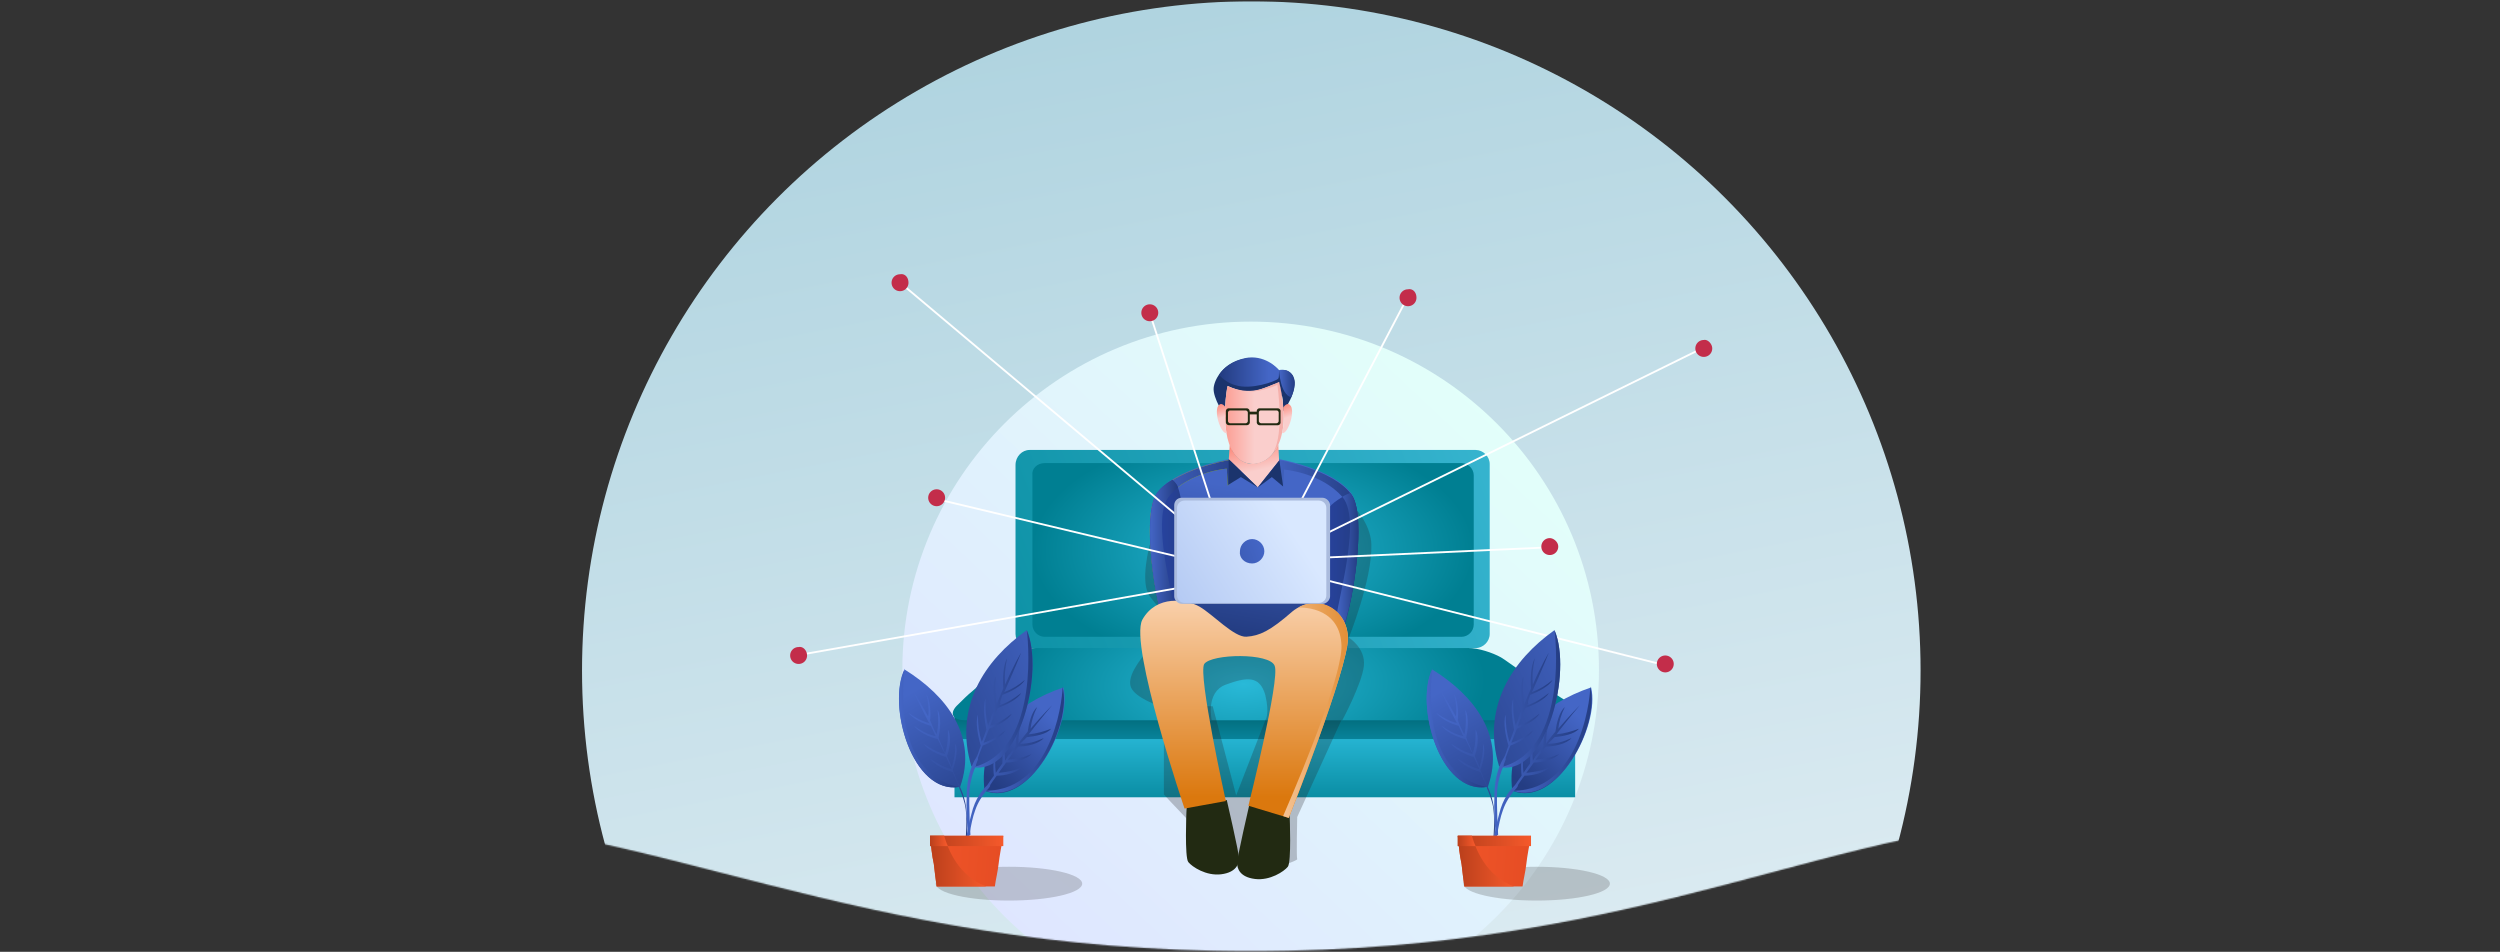 <svg xmlns="http://www.w3.org/2000/svg" fill="none" viewBox="0 0 1920 731"><rect x="0" y="0" width="1920" height="731" fill="#333333" stroke="none"/><mask id="a" width="1930" height="731" x="-4" y="0" maskUnits="userSpaceOnUse"><path fill="url(#paint0_linear)" d="M1925 675V.5H-4V675s116-46.5 309.5-46.5 347 102 655 102 451-102 637.5-102 327 46.5 327 46.5z"/></mask><g mask="url(#a)"><circle cx="961" cy="515" r="514" fill="url(#paint1_linear)"/><circle cx="960.5" cy="514.5" r="267.5" fill="url(#paint2_linear)"/><path fill="url(#paint3_linear)" d="M1209.72 545.969H733.049v66.344h476.671v-66.344z"/><path fill="url(#paint4_linear)" d="M1209.72 545.969H733.049v21.634h476.671v-21.634z"/><path fill="url(#paint5_radial)" fill-rule="evenodd" d="M795.787 497.652h331.723c7.93 0 18.75 3.606 25.24 7.212 3.6 2.163 7.21 5.048 11.53 7.932 3.61 2.885 7.94 5.769 12.26 7.932 4.33 2.885 9.38 6.491 13.7 9.375 5.05 3.606 10.1 6.49 15.15 10.096 10.09 6.49 9.37 12.98-1.44 12.98H741.702c-10.817 0-12.98-5.769-5.769-12.259 3.605-3.606 7.211-7.211 10.817-10.096 3.605-2.884 6.49-6.49 10.096-9.374 2.884-2.885 5.769-5.769 8.653-7.933 2.885-2.884 5.769-5.048 7.933-7.211 5.047-5.048 14.422-8.654 22.355-8.654z" clip-rule="evenodd"/><path fill="url(#paint6_linear)" fill-rule="evenodd" d="M790.737 345.564h342.533c5.77 0 10.82 5.048 10.82 10.817v130.525c0 5.769-5.05 10.817-10.82 10.817H790.737c-5.769 0-10.817-5.048-10.817-10.817V357.103c0-6.491 5.048-11.539 10.817-11.539z" clip-rule="evenodd"/><path fill="url(#paint7_radial)" fill-rule="evenodd" d="M802.276 355.66h320.184c5.04 0 9.37 4.327 9.37 9.375v114.659c0 5.048-4.33 9.375-9.37 9.375H802.276c-5.048 0-9.375-4.327-9.375-9.375V365.035c-.721-5.048 3.606-9.375 9.375-9.375z" clip-rule="evenodd"/><path fill="#231F20" fill-rule="evenodd" d="M1030.15 553.18l-33.894 74.277s-.721 31.008 0 32.45c.721.722-33.893 16.586-52.643 0-19.47-16.586-49.758-49.758-49.758-49.758v-67.786h37.499l18.028 68.508 22.355-57.691h58.413z" clip-rule="evenodd" opacity=".25"/><path fill="#231F20" fill-rule="evenodd" d="M902.513 478.901s-40.383 33.893-33.893 49.037c6.49 15.143 62.017 25.239 62.017 25.239s-5.048-21.634 10.817-27.403c15.865-5.769 25.961-7.211 30.288 7.933 3.605 15.143 0 19.47 0 19.47h59.128s15.15-28.124 16.59-41.825c1.44-13.702-11.54-21.634-11.54-21.634s18.03-44.71 17.31-71.392c-.72-26.682-35.34-50.479-47.6-54.085-12.254-3.605-59.849 7.933-82.204 28.124-21.634 20.192-40.383 25.961-40.383 25.961s-7.933 28.845 0 39.662c7.932 10.817 19.47 20.913 19.47 20.913z" clip-rule="evenodd" opacity=".25"/><path fill="#222A12" fill-rule="evenodd" d="M911.89 610.871l-.721 12.98s-1.442 34.615 1.442 38.22c2.885 3.606 13.702 10.817 25.24 9.375 11.538-1.442 13.701-7.932 13.701-12.259s-9.374-44.71-9.374-44.71l-30.288-3.606z" clip-rule="evenodd"/><path fill="#222A12" fill-rule="evenodd" d="M989.766 614.473l.721 12.98s1.442 34.614-1.443 38.22c-2.884 3.606-13.701 10.817-25.239 9.375-11.538-1.443-13.701-7.933-13.701-12.26 0-4.326 9.374-44.71 9.374-44.71l30.288-3.605z" clip-rule="evenodd"/><path fill="url(#paint8_linear)" fill-rule="evenodd" d="M899.626 490.439c-9.375-4.327-24.518-91.584-11.538-111.054 12.98-19.471 55.527-26.682 55.527-26.682h5.048l16.586 8.654 12.259-8.654h5.048s41.824 7.211 55.524 26.682c12.98 19.47-2.16 106.727-11.54 111.054-3.6 2.163-124.029 1.442-126.914 0z" clip-rule="evenodd"/><path fill="#AACD06" fill-rule="evenodd" d="M896.027 485.392c-8.654-20.191-19.471-88.698-7.933-105.284 12.98-19.471 55.527-26.682 55.527-26.682h5.048l7.211 4.327c-4.326 7.932-12.98 15.143-12.98 15.143l-.721-12.98s-28.124 2.163-44.71 20.913c-16.586 18.749 9.374 96.631 4.327 98.794 0-.721-2.885 2.164-5.769 5.769z" clip-rule="evenodd"/><path fill="url(#paint9_linear)" fill-rule="evenodd" d="M896.027 485.392c-8.654-20.191-19.471-88.698-7.933-105.284 12.98-19.471 55.527-26.682 55.527-26.682h5.048l7.211 4.327c-4.326 7.932-12.98 15.143-12.98 15.143l-.721-12.98s-28.124 2.163-44.71 20.913c-16.586 18.749 9.374 96.631 4.327 98.794 0-.721-2.885 2.164-5.769 5.769z" clip-rule="evenodd"/><path fill="url(#paint10_linear)" fill-rule="evenodd" d="M972.461 357.031l5.048-3.605h5.048s41.823 7.211 55.523 26.682c11.54 16.586 1.45 82.208-7.21 103.842-2.16-2.163-3.6-3.605-4.32-3.605-5.05-2.164 21.63-79.325 4.32-98.795-16.58-18.75-44.708-20.913-44.708-20.913l-.721 12.98s-9.374-7.932-12.98-16.586z" clip-rule="evenodd"/><path fill="url(#paint11_linear)" fill-rule="evenodd" d="M1036.64 378.666l1.44 1.442c12.26 17.307 0 91.584-8.65 108.17l-22.35-4.327s5.04-74.998 10.81-89.42c2.17-6.49 10.1-11.538 18.75-15.865z" clip-rule="evenodd"/><path fill="url(#paint12_linear)" fill-rule="evenodd" d="M1036.64 378.666c.72.721.72.721 1.45 1.442 11.53 16.586 1.44 82.209-7.22 103.843-2.16-2.163-3.6-3.606-4.32-3.606-5.05-2.163 21.63-79.324 4.32-98.794 2.17-1.443 4.33-2.164 5.77-2.885z" clip-rule="evenodd"/><path fill="url(#paint13_linear)" fill-rule="evenodd" d="M890.971 468.807c-7.212-28.124-11.538-75.718-2.885-89.42 2.885-4.327 7.211-7.932 12.259-10.817 2.164 2.164 3.606 3.606 4.327 5.769 5.769 14.423 10.817 89.42 10.817 89.42l-24.518 5.048z" clip-rule="evenodd"/><path fill="url(#paint14_linear)" fill-rule="evenodd" d="M890.971 468.807c-7.212-28.124-11.538-75.718-2.885-89.42 2.885-4.327 7.211-7.932 12.259-10.817 2.164 1.443 3.606 3.606 4.327 5.769-2.163 2.164-4.327 3.606-6.49 6.491-12.98 14.422-.721 62.738 3.606 86.535l-10.817 1.442z" clip-rule="evenodd"/><path fill="#1B346D" fill-rule="evenodd" d="M982.335 284.562s-10.594-11.904-26.459-9.019c-15.865 2.884-23.076 15.143-23.797 22.355-.721 7.932 8.653 21.633 8.653 21.633 0-8.653.721-17.307 2.164-23.076 17.307 7.933 22.355 3.606 39.662-2.884-1.443 2.163-2.885 4.327-2.164 6.49.721 2.163 2.885 3.606 4.327 4.327.721 3.605.721 7.932.721 11.538 0 0 12.292-15.373 7.554-27.218-4.146-6.515-10.661-4.146-10.661-4.146z" clip-rule="evenodd"/><path fill="url(#paint15_linear)" fill-rule="evenodd" d="M982.291 284.383c-1.442-2.163-11.538-12.259-25.961-9.375-10.096 2.164-16.586 7.212-20.191 12.981 2.884 2.884 7.211 6.49 12.98 7.932 11.538 3.606 30.287-2.884 32.451-5.048.721-.721.721-2.884.721-6.49z" clip-rule="evenodd"/><path fill="url(#paint16_linear)" fill-rule="evenodd" d="M991.711 305.124c2.163-5.048 3.605-10.817 2.163-14.423-2.885-8.653-11.538-6.49-11.538-6.49s.721 18.749 9.375 20.913z" clip-rule="evenodd"/><path fill="url(#paint17_linear)" fill-rule="evenodd" d="M982.334 293.445c-11.845 4.738-21.652 10.894-39.68 2.962-2.885 16.586-5.53 57.739 18.267 59.902 7.933.721 18.028-4.327 23.076-20.913 5.048-17.307-1.663-41.951-1.663-41.951z" clip-rule="evenodd"/><path fill="#EA6C63" fill-rule="evenodd" d="M982.442 293.342c-10.817 4.327-16.586 7.211-23.797 7.211 0 0 4.326.721 12.259-1.442 7.932-2.164 10.096-3.606 10.096-3.606s6.604 43.498-5.655 55.036c3.605-3.606 7.211-8.654 8.653-15.865 5.048-16.586-1.556-41.334-1.556-41.334z" clip-rule="evenodd" opacity=".3"/><path fill="url(#paint18_linear)" fill-rule="evenodd" d="M981.743 341.418l.592 12.437-16.368 20.483-22.258-21.634.721-10.817c2.885 7.211 7.93 13.616 16.584 14.337 7.932 0 15.681-3.989 20.729-14.806z" clip-rule="evenodd"/><path fill="#1B346D" fill-rule="evenodd" d="M982.558 353.424l2.885 20.192-8.654-7.211-10.722 7.903-22.45-21.605v19.471l9.375-5.769 12.951 7.903 16.615-20.884z" clip-rule="evenodd"/><path fill="url(#paint19_linear)" fill-rule="evenodd" d="M958.762 618.801l31.008 9.374s45.43-114.659 45.43-137.735c0-23.077-24.52-35.336-42.545-20.913-17.307 15.144-25.24 18.749-35.336 19.47-9.374.722-25.96-17.307-36.056-23.076-10.096-5.769-33.172-9.374-43.989 10.096-10.096 19.471 32.451 144.947 32.451 144.947l31.73-5.769s-21.634-97.352-16.586-105.285c5.769-7.932 50.479-8.653 54.084 1.442 4.327 10.096-20.191 107.449-20.191 107.449z" clip-rule="evenodd"/><path fill="url(#paint20_linear)" fill-rule="evenodd" d="M985.441 626.733l4.327 1.443s45.432-114.66 45.432-137.736c0-21.634-20.91-33.893-38.22-23.797 0 0 31.01-2.164 33.17 27.403 2.16 19.47-25.96 89.42-44.709 132.687z" clip-rule="evenodd"/><path fill="url(#paint21_linear)" fill-rule="evenodd" d="M985.443 313.041c1.442-2.164 3.605-3.606 5.048-2.164 5.048 3.606-1.461 23.1-5.788 21.657 1.442-6.49 1.461-13.003.74-19.493z" clip-rule="evenodd"/><path fill="url(#paint22_linear)" fill-rule="evenodd" d="M941.452 313.041c-1.442-2.164-3.606-3.606-5.048-2.164-5.048 3.606 1.33 23.1 5.657 21.657-1.442-6.49-1.33-13.003-.609-19.493z" clip-rule="evenodd"/><path fill="#222A12" fill-rule="evenodd" d="M943.586 313.597h14.013c.31.017.614.1.892.242s.523.341.722.584a2.312 2.312 0 01.501 1.762h5.475c0-.234-.039-.69.059-1.021a2.221 2.221 0 011.346-1.448c.32-.118.663-.159 1.002-.119h13.778a2.17 2.17 0 011.643.802 2.237 2.237 0 01.472 1.786v6.285a18.477 18.477 0 000 1.997 2.303 2.303 0 01-.711 1.526c-.42.399-.974.62-1.55.619h-13.784a2.321 2.321 0 01-1.554-.665 2.385 2.385 0 01-.707-1.554 17.96 17.96 0 000-1.996v-4.142h-5.324v6.138a2.303 2.303 0 01-.711 1.526c-.42.399-.974.62-1.549.619h-13.857a2.323 2.323 0 01-1.555-.665 2.383 2.383 0 01-.706-1.554v-1.996c0-.666-.047-1.209-.01-1.923.036-.714.036-1.43 0-2.145v-2.07a2.31 2.31 0 01.5-1.762c.199-.243.445-.442.722-.584.278-.142.582-.225.893-.242zm24.515 1.627h12.179a1.66 1.66 0 011.32.544 1.711 1.711 0 01.431 1.378c.036.542.036 1.085 0 1.627v4.659a1.936 1.936 0 01-.649 1.172c-.348.299-.791.46-1.248.455h-11.45a1.882 1.882 0 01-1.269-.483 1.932 1.932 0 01-.627-1.218v-4.585a13.409 13.409 0 010-1.701 1.719 1.719 0 01.306-1.18 1.675 1.675 0 011.007-.668zm-23.338 0h11.815a1.734 1.734 0 011.292.571 1.78 1.78 0 01.458 1.351v6.286a1.855 1.855 0 01-.606 1.166c-.336.3-.769.464-1.217.461h-11.597a1.81 1.81 0 01-1.24-.489 1.858 1.858 0 01-.583-1.212v-4.585c0-.833.036-1.134 0-1.701a1.794 1.794 0 01.461-1.277 1.758 1.758 0 011.217-.571z" clip-rule="evenodd"/><path fill="#fff" d="M1307.31 266.672L992.258 421.863l.637 1.294 315.055-155.191-.64-1.294zM927.325 446.883l-314.604 55.555.251 1.42 314.604-55.554-.251-1.421zm60.378-9.756l-.351 1.398 288.858 72.491.35-1.398-288.857-72.491zM1080.2 228.21l-98.335 187.843 1.278.669 98.327-187.843-1.27-.669zm-388.965-12.107l-.928 1.104 237.308 199.602.929-1.104-237.309-199.602zm28.723 166.598l-.335 1.403 208.329 49.71.334-1.403-208.328-49.71zm469.472 36.952L992.762 428.6l.065 1.44 196.673-8.947-.07-1.44zM883.768 240.354l-1.372.445 59.196 182.459 1.372-.445-59.196-182.459z"/><path fill="#C32D4A" d="M1278.94 516.398c3.58 0 6.49-2.905 6.49-6.49 0-3.584-2.91-6.49-6.49-6.49a6.493 6.493 0 00-6.49 6.49c0 3.585 2.91 6.49 6.49 6.49z"/><path fill="#C32D4A" fill-rule="evenodd" d="M1196.73 419.767a6.46 6.46 0 01-6.49 6.491 6.46 6.46 0 01-6.49-6.491 6.46 6.46 0 016.49-6.49c2.88 0 6.49 2.885 6.49 6.49zM1315 267.61a6.46 6.46 0 01-6.49 6.49 6.46 6.46 0 01-6.49-6.49 6.46 6.46 0 016.49-6.49c2.88-.721 6.49 2.885 6.49 6.49zm-227.16-38.939a6.46 6.46 0 01-6.49 6.49c-3.6 0-6.49-2.884-6.49-6.49 0-3.606 2.89-6.49 6.49-6.49 3.61-.721 6.49 2.163 6.49 6.49zm-198.307 11.538a6.462 6.462 0 01-6.49 6.49 6.462 6.462 0 01-6.49-6.49 6.462 6.462 0 016.49-6.49 6.462 6.462 0 016.49 6.49zm-191.824-23.077a6.464 6.464 0 01-6.49 6.49 6.463 6.463 0 01-6.49-6.49 6.462 6.462 0 016.49-6.49c3.605-.721 6.49 2.163 6.49 6.49z" clip-rule="evenodd"/><path fill="#C32D4A" d="M719.344 388.762a6.49 6.49 0 10-.001-12.981 6.49 6.49 0 00.001 12.981z"/><path fill="#C32D4A" fill-rule="evenodd" d="M619.828 503.423a6.464 6.464 0 01-6.49 6.49 6.463 6.463 0 01-6.49-6.49 6.462 6.462 0 016.49-6.49c3.605-.721 6.49 2.884 6.49 6.49z" clip-rule="evenodd"/><path fill="url(#paint23_radial)" fill-rule="evenodd" d="M907.562 382.271h108.168c2.89 0 5.77 2.885 5.77 5.77v69.949c0 2.885-2.88 5.769-5.77 5.769H907.562c-2.884 0-5.769-2.884-5.769-5.769v-69.949c0-2.885 2.163-5.77 5.769-5.77z" clip-rule="evenodd"/><path fill="url(#paint24_linear)" fill-rule="evenodd" d="M909.726 384.434h103.124c2.88 0 5.77 2.163 5.77 5.769v67.065c0 2.884-2.17 5.769-5.77 5.769H909.726c-2.885 0-5.769-2.164-5.769-5.769v-67.065c0-3.606 2.884-5.769 5.769-5.769z" clip-rule="evenodd"/><path fill="url(#paint25_linear)" fill-rule="evenodd" d="M961.641 432.751c5.048 0 9.374-4.326 9.374-9.374 0-5.048-4.326-9.375-9.374-9.375-5.048 0-9.375 4.327-9.375 9.375-.721 5.048 3.606 9.374 9.375 9.374z" clip-rule="evenodd"/><path fill="#231F20" fill-rule="evenodd" d="M831.117 678.652c0 7.211-25.239 12.981-56.248 12.981-31.008 0-56.248-5.77-56.248-12.981s25.24-12.98 56.248-12.98c31.009 0 56.248 5.769 56.248 12.98z" clip-rule="evenodd" opacity=".2"/><path fill="url(#paint26_linear)" fill-rule="evenodd" d="M694.822 514.238c32.45 20.192 56.248 51.2 42.546 90.141-36.777 6.491-56.248-62.738-42.546-90.141z" clip-rule="evenodd"/><path fill="url(#paint27_linear)" fill-rule="evenodd" d="M735.927 604.378c-35.335 5.048-54.806-63.459-41.104-90.862 0 .721-12.259 79.324 41.104 90.862z" clip-rule="evenodd"/><path fill="url(#paint28_linear)" fill-rule="evenodd" d="M742.419 624.572c-.721-12.259-5.048-20.192-7.211-24.519-.721-2.163-2.164-5.047-3.606-8.653 2.163-5.769 4.327-15.144 2.163-20.192 0 6.49-.721 11.538-2.884 18.029-.721-2.885-2.163-5.048-3.606-8.654 2.164-5.769 3.606-15.144.721-20.192 0 6.491 0 11.538-2.163 18.029-.721-1.443-1.442-2.885-1.442-3.606-1.443-2.885-2.885-5.769-3.606-8.654 1.442-5.769 2.164-15.864-.721-20.912.721 6.49.721 12.259-.721 18.749-2.164-3.606-3.606-7.211-5.048-10.817.721-5.769 0-15.865-2.885-20.192 1.443 5.769 2.164 11.539 1.443 17.308-7.212-12.981-12.259-20.913-12.259-20.913s5.769 12.259 12.98 25.96c-5.769-1.442-10.817-4.326-15.865-7.932 2.885 4.327 11.538 8.654 17.307 10.096.721 2.163 2.164 4.327 2.885 6.49 0 .721.721.721.721 1.442-6.49-1.442-11.538-4.326-16.586-7.932 2.884 4.327 11.538 8.653 18.028 10.096 2.163 3.605 3.606 7.932 5.769 11.538-6.49-1.443-10.817-4.327-16.586-7.933 2.885 4.327 11.538 8.654 17.307 10.096 1.442 2.885 2.885 6.49 4.327 9.375-6.49-1.442-10.817-4.327-16.586-7.933 2.885 4.327 11.538 8.654 17.307 10.096 1.442 2.885 2.163 5.769 3.606 7.933v.721l1.442 2.884v.721c1.442 3.606 4.327 10.096 5.048 16.586 1.442 10.817-.721 29.567-.721 29.567l1.442.721c-1.442-.721 1.442-8.654 0-27.403z" clip-rule="evenodd"/><path fill="url(#paint29_linear)" fill-rule="evenodd" d="M816.693 527.938c-36.056 12.259-65.623 37.498-60.575 79.324 33.893 13.701 67.786-49.758 60.575-79.324z" clip-rule="evenodd"/><path fill="url(#paint30_linear)" fill-rule="evenodd" d="M756.842 607.26c33.893 12.259 67.065-50.479 59.132-80.045.722.721-4.326 80.045-59.132 80.045z" clip-rule="evenodd"/><path fill="url(#paint31_linear)" fill-rule="evenodd" d="M788.567 566.155c6.49-.721 15.144-2.163 18.75-6.49-5.769 2.163-10.817 3.606-17.307 4.327 9.374-12.259 18.028-22.355 18.028-22.355s-7.212 7.211-16.586 18.028c.721-5.769 2.163-10.817 5.048-16.586-4.327 3.606-6.491 12.98-7.212 18.749-2.163 2.885-5.048 5.769-7.211 9.375 0-6.49.721-11.538 2.885-18.028-3.606 4.327-5.048 14.422-5.048 20.191-2.164 2.164-3.606 5.048-5.769 7.212-.721 1.442-1.443 2.163-2.164 3.605-.721-6.49 0-11.538 1.443-18.028-2.885 4.327-3.606 13.702-3.606 20.192-2.164 2.884-3.606 5.048-5.048 7.211-.721-6.49-.721-11.538.721-18.028-2.884 4.327-2.884 14.422-2.163 20.191-2.164 2.885-3.606 5.048-5.048 7.212-3.606 3.605-9.375 10.096-12.259 22.355-5.048 18.028-4.327 25.96-4.327 25.96h1.442s2.163-19.47 5.769-28.845c2.163-6.49 5.769-11.538 8.654-15.144l.721-.721c1.442-1.442 2.163-2.884 2.163-2.884v-.721c1.442-2.164 2.885-4.327 5.048-7.212 6.49 0 15.144-2.163 19.471-6.49-6.491 2.885-11.538 3.606-18.029 4.327 2.164-2.884 3.606-5.048 5.769-7.932 6.491 0 15.144-2.164 19.471-6.491-6.49 2.885-11.538 3.606-18.028 4.327 2.884-3.605 5.048-7.211 7.932-10.096 6.49 0 15.865-2.163 19.471-6.49-6.491 2.885-11.538 4.327-18.029 4.327l.721-.721 4.327-4.327z" clip-rule="evenodd"/><path fill="url(#paint32_linear)" fill-rule="evenodd" d="M788.573 483.949c-32.451 23.076-56.248 59.133-42.547 104.564 36.778 7.932 56.249-72.834 42.547-104.564z" clip-rule="evenodd"/><path fill="url(#paint33_linear)" fill-rule="evenodd" d="M747.469 589.234c35.335 5.769 54.806-73.555 41.104-105.285 0 0 12.259 91.584-41.104 105.285z" clip-rule="evenodd"/><path fill="url(#paint34_linear)" fill-rule="evenodd" d="M769.822 533.705c5.769-2.164 14.422-6.49 17.307-11.538-5.048 4.326-10.096 7.211-15.865 9.374 7.211-15.865 12.98-30.287 12.98-30.287s-5.769 9.375-12.259 24.518c-.721-7.211 0-12.98 1.442-20.191-2.884 5.048-3.605 15.865-2.884 23.076-1.443 3.605-3.606 7.932-5.048 12.259-1.442-7.211-1.442-13.701-.721-21.634-2.885 5.769-2.164 17.307-.721 24.519-1.443 2.884-2.885 6.49-3.606 9.374-.721 1.442-1.442 2.885-1.442 4.327-2.164-7.211-2.164-12.98-2.164-20.913-2.163 5.769-.721 16.586.721 23.797-1.442 3.606-2.163 6.491-3.605 9.375-2.164-7.211-2.885-12.98-2.885-20.913-2.163 5.769 0 16.586 2.164 23.798-1.443 3.605-2.164 7.211-3.606 9.374-2.885 4.327-7.211 14.423-7.211 28.846-.721 21.633 1.442 31.008 1.442 31.008l1.442-.721s-1.442-22.355-.721-34.614c.721-7.212 2.885-14.423 5.048-18.75v-.721c.721-2.163 1.442-3.605 1.442-3.605v-1.443c.721-2.163 2.164-5.769 3.606-9.374 5.769-2.164 14.422-6.49 17.307-11.538-5.769 4.326-10.096 7.211-16.586 9.374l4.327-10.817c5.769-2.163 14.422-6.49 17.307-11.538-5.769 4.327-10.096 7.212-16.586 9.375 1.442-4.327 3.606-9.375 5.769-13.701 5.769-2.164 15.144-6.491 18.028-11.539-5.769 4.327-10.096 7.212-16.586 9.375 0-.721.721-.721.721-1.442-.721-1.442.721-3.606 1.443-6.49z" clip-rule="evenodd"/><path fill="url(#paint35_linear)" fill-rule="evenodd" d="M714.291 641.875h56.248c-1.442 7.932-2.884 15.144-3.606 21.634-.721 6.49-2.163 11.538-2.884 17.307h-44.71c-.721-5.048-1.442-10.817-2.164-17.307-1.442-6.49-2.163-13.702-2.884-21.634z" clip-rule="evenodd"/><path fill="url(#paint36_linear)" fill-rule="evenodd" d="M714.291 641.875h10.817c2.884 10.096 10.817 31.009 32.451 38.941h-38.22c-.721-5.048-1.442-10.817-2.164-17.307-1.442-6.49-2.163-13.702-2.884-21.634z" clip-rule="evenodd"/><path fill="url(#paint37_linear)" d="M770.539 641.875h-56.248v7.932h56.248v-7.932z"/><path fill="url(#paint38_linear)" fill-rule="evenodd" d="M714.291 641.875h10.817c.721 2.163 1.442 5.048 2.884 7.932h-13.701v-7.932z" clip-rule="evenodd"/><path fill="#231F20" fill-rule="evenodd" d="M1236.4 678.652c0 7.211-25.24 12.981-56.25 12.981s-56.25-5.77-56.25-12.981 25.24-12.98 56.25-12.98 56.25 5.769 56.25 12.98z" clip-rule="evenodd" opacity=".2"/><path fill="url(#paint39_linear)" fill-rule="evenodd" d="M1100.1 514.238c32.45 20.192 56.25 51.2 42.55 90.141-36.78 6.491-56.25-62.738-42.55-90.141z" clip-rule="evenodd"/><path fill="url(#paint40_linear)" fill-rule="evenodd" d="M1141.21 604.378c-35.34 5.048-54.81-63.459-41.11-90.862 0 .721-12.26 79.324 41.11 90.862z" clip-rule="evenodd"/><path fill="url(#paint41_linear)" fill-rule="evenodd" d="M1147.69 624.572c-.72-12.259-5.04-20.192-7.21-24.519-.72-2.163-2.16-5.047-3.6-8.653 2.16-5.769 4.32-15.144 2.16-20.192 0 6.49-.72 11.538-2.88 18.029-.72-2.885-2.17-5.048-3.61-8.654 2.16-5.769 3.61-15.144.72-20.192 0 6.491 0 11.538-2.16 18.029-.72-1.443-1.44-2.885-1.44-3.606-1.45-2.885-2.89-5.769-3.61-8.654 1.44-5.769 2.16-15.864-.72-20.912.72 6.49.72 12.259-.72 18.749-2.17-3.606-3.61-7.211-5.05-10.817.72-5.769 0-15.865-2.88-20.192 1.44 5.769 2.16 11.539 1.44 17.308-7.21-12.981-12.26-20.913-12.26-20.913s5.77 12.259 12.98 25.96c-5.77-1.442-10.82-4.326-15.87-7.932 2.89 4.327 11.54 8.654 17.31 10.096.72 2.163 2.16 4.327 2.89 6.49 0 .721.72.721.72 1.442-6.49-1.442-11.54-4.326-16.59-7.932 2.89 4.327 11.54 8.653 18.03 10.096 2.16 3.605 3.61 7.932 5.77 11.538-6.49-1.443-10.82-4.327-16.59-7.933 2.89 4.327 11.54 8.654 17.31 10.096 1.44 2.885 2.88 6.49 4.33 9.375-6.49-1.442-10.82-4.327-16.59-7.933 2.88 4.327 11.54 8.654 17.31 10.096 1.44 2.885 2.16 5.769 3.6 7.933v.721s.72 1.442 1.45 2.884v.721c1.44 3.606 4.32 10.096 5.04 16.586 1.45 10.817-.72 29.567-.72 29.567l1.44.721c-1.44-.721 1.45-8.654 0-27.403z" clip-rule="evenodd"/><path fill="url(#paint42_linear)" fill-rule="evenodd" d="M1221.97 527.938c-36.06 12.259-65.62 37.498-60.57 79.324 33.89 13.701 67.78-49.758 60.57-79.324z" clip-rule="evenodd"/><path fill="url(#paint43_linear)" fill-rule="evenodd" d="M1162.12 607.26c33.89 12.259 67.06-50.479 59.13-80.045.72.721-4.33 80.045-59.13 80.045z" clip-rule="evenodd"/><path fill="url(#paint44_linear)" fill-rule="evenodd" d="M1193.85 566.155c6.49-.721 15.14-2.163 18.75-6.49-5.77 2.163-10.82 3.606-17.31 4.327 9.37-12.259 18.03-22.355 18.03-22.355s-7.21 7.211-16.59 18.028c.72-5.769 2.16-10.817 5.05-16.586-4.33 3.606-6.49 12.98-7.21 18.749-2.17 2.885-5.05 5.769-7.21 9.375 0-6.49.72-11.538 2.88-18.028-3.6 4.327-5.05 14.422-5.05 20.191-2.16 2.164-3.6 5.048-5.77 7.212-.72 1.442-1.44 2.163-2.16 3.605-.72-6.49 0-11.538 1.44-18.028-2.88 4.327-3.6 13.702-3.6 20.192-2.17 2.884-3.61 5.048-5.05 7.211-.72-6.49-.72-11.538.72-18.028-2.88 4.327-2.88 14.422-2.16 20.191-2.17 2.885-3.61 5.048-5.05 7.212-3.61 3.605-9.38 10.096-12.26 22.355-5.05 18.028-4.33 25.96-4.33 25.96h1.45s2.16-19.47 5.76-28.845c2.17-6.49 5.77-11.538 8.66-15.144l.72-.721c1.44-1.442 2.16-2.884 2.16-2.884v-.721c1.44-2.164 2.89-4.327 5.05-7.212 6.49 0 15.14-2.163 19.47-6.49-6.49 2.885-11.54 3.606-18.03 4.327 2.17-2.884 3.61-5.048 5.77-7.932 6.49 0 15.15-2.164 19.47-6.491-6.49 2.885-11.54 3.606-18.03 4.327 2.89-3.605 5.05-7.211 7.94-10.096 6.49 0 15.86-2.163 19.47-6.49-6.49 2.885-11.54 4.327-18.03 4.327l.72-.721c1.44-1.442 2.88-2.885 4.33-4.327z" clip-rule="evenodd"/><path fill="url(#paint45_linear)" fill-rule="evenodd" d="M1193.84 483.949c-32.45 23.076-56.25 59.133-42.54 104.564 36.77 7.932 56.24-72.834 42.54-104.564z" clip-rule="evenodd"/><path fill="url(#paint46_linear)" fill-rule="evenodd" d="M1152.75 589.234c35.34 5.769 54.81-73.555 41.1-105.285 0 0 12.26 91.584-41.1 105.285z" clip-rule="evenodd"/><path fill="url(#paint47_linear)" fill-rule="evenodd" d="M1175.1 533.705c5.77-2.164 14.42-6.49 17.31-11.538-5.05 4.326-10.1 7.211-15.87 9.374 7.21-15.865 12.98-30.287 12.98-30.287s-5.77 9.375-12.26 24.518c-.72-7.211 0-12.98 1.45-20.191-2.89 5.048-3.61 15.865-2.89 23.076-1.44 3.605-3.6 7.932-5.05 12.259-1.44-7.211-1.44-13.701-.72-21.634-2.88 5.769-2.16 17.307-.72 24.519-1.44 2.884-2.88 6.49-3.6 9.374-.72 1.442-1.45 2.885-1.45 4.327-2.16-7.211-2.16-12.98-2.16-20.913-2.16 5.769-.72 16.586.72 23.797-1.44 3.606-2.16 6.491-3.6 9.375-2.17-7.211-2.89-12.98-2.89-20.913-2.16 5.769 0 16.586 2.16 23.798-1.44 3.605-2.16 7.211-3.6 9.374-2.89 4.327-7.21 14.423-7.21 28.846-.72 21.633 1.44 31.008 1.44 31.008l1.44-.721s-1.44-22.355-.72-34.614c.72-7.212 2.89-14.423 5.05-18.75v-.721c.72-2.163 1.44-3.605 1.44-3.605v-1.443c.72-2.163 2.16-5.769 3.61-9.374 5.77-2.164 14.42-6.49 17.3-11.538-5.76 4.326-10.09 7.211-16.58 9.374 1.44-3.605 2.88-7.211 4.33-10.817 5.76-2.163 14.42-6.49 17.3-11.538-5.77 4.327-10.09 7.212-16.58 9.375 1.44-4.327 3.6-9.375 5.77-13.701 5.76-2.164 15.14-6.491 18.02-11.539-5.77 4.327-10.09 7.212-16.58 9.375 0-.721.72-.721.72-1.442-.72-1.442.72-3.606 1.44-6.49z" clip-rule="evenodd"/><path fill="url(#paint48_linear)" fill-rule="evenodd" d="M1119.57 641.875h56.25c-1.44 7.932-2.88 15.144-3.6 21.634-.72 6.49-2.17 11.538-2.89 17.307h-44.71c-.72-5.048-1.44-10.817-2.16-17.307-1.44-6.49-2.16-13.702-2.89-21.634z" clip-rule="evenodd"/><path fill="url(#paint49_linear)" fill-rule="evenodd" d="M1119.57 641.875h10.82c2.89 10.096 10.82 31.009 32.45 38.941h-38.22c-.72-5.048-1.44-10.817-2.16-17.307-1.44-6.49-2.16-13.702-2.89-21.634z" clip-rule="evenodd"/><path fill="url(#paint50_linear)" d="M1175.82 641.875h-56.25v7.932h56.25v-7.932z"/><path fill="url(#paint51_linear)" fill-rule="evenodd" d="M1119.57 641.875h10.82c.72 2.163 1.44 5.048 2.89 7.932h-13.71v-7.932z" clip-rule="evenodd"/></g><defs><linearGradient id="paint1_linear" x1="778" x2="974" y1="35" y2="1029" gradientUnits="userSpaceOnUse"><stop stop-color="#B0D4E0"/><stop offset="1" stop-color="#E9F2F7"/></linearGradient><linearGradient id="paint26_linear" x1="697.768" x2="751.598" y1="532.661" y2="626.864" gradientUnits="userSpaceOnUse"><stop stop-color="#4466C6"/><stop offset="1" stop-color="#243D83"/></linearGradient><linearGradient id="paint2_linear" x1="1150.68" x2="776.594" y1="316.801" y2="715.125" gradientUnits="userSpaceOnUse"><stop stop-color="#E2FFFA"/><stop offset="1" stop-color="#DFE6FF"/></linearGradient><linearGradient id="paint3_linear" x1="971.676" x2="971.676" y1="561.145" y2="629.846" gradientUnits="userSpaceOnUse"><stop stop-color="#29B9D8"/><stop offset="1" stop-color="#007F92"/></linearGradient><linearGradient id="paint4_linear" x1="956.87" x2="956.87" y1="602.602" y2="545.746" gradientUnits="userSpaceOnUse"><stop stop-color="#14B3D6"/><stop offset="1" stop-color="#006574"/></linearGradient><linearGradient id="paint50_linear" x1="1119.31" x2="1175.62" y1="645.975" y2="645.975" gradientUnits="userSpaceOnUse"><stop stop-color="#B93F1B"/><stop offset="1" stop-color="#F5592B"/></linearGradient><linearGradient id="paint6_linear" x1="1144.61" x2="779.787" y1="345.173" y2="490.867" gradientUnits="userSpaceOnUse"><stop stop-color="#36B4CF"/><stop offset="1" stop-color="#0E92A6"/></linearGradient><linearGradient id="paint49_linear" x1="1119.31" x2="1162.66" y1="661.366" y2="661.366" gradientUnits="userSpaceOnUse"><stop stop-color="#B93F1B"/><stop offset="1" stop-color="#F5592B"/></linearGradient><linearGradient id="paint8_linear" x1="968.951" x2="951.119" y1="377.134" y2="484.869" gradientUnits="userSpaceOnUse"><stop stop-color="#4466C6"/><stop offset="1" stop-color="#243D83"/></linearGradient><linearGradient id="paint9_linear" x1="883.04" x2="956.033" y1="418.981" y2="418.981" gradientUnits="userSpaceOnUse"><stop stop-color="#4466C6"/><stop offset="1" stop-color="#243D83"/></linearGradient><linearGradient id="paint10_linear" x1="972.408" x2="1043.11" y1="418.591" y2="418.591" gradientUnits="userSpaceOnUse"><stop stop-color="#4466C6"/><stop offset="1" stop-color="#243D83"/></linearGradient><linearGradient id="paint11_linear" x1="1006.48" x2="1043.1" y1="433.227" y2="433.227" gradientUnits="userSpaceOnUse"><stop stop-color="#2945AA"/><stop offset="1" stop-color="#243D83"/></linearGradient><linearGradient id="paint12_linear" x1="1026.12" x2="1043.11" y1="431.157" y2="431.157" gradientUnits="userSpaceOnUse"><stop stop-color="#4466C6"/><stop offset="1" stop-color="#243D83"/></linearGradient><linearGradient id="paint13_linear" x1="883.043" x2="915.294" y1="418.622" y2="418.622" gradientUnits="userSpaceOnUse"><stop stop-color="#2945AA"/><stop offset="1" stop-color="#243D83"/></linearGradient><linearGradient id="paint14_linear" x1="883.043" x2="904.239" y1="418.622" y2="418.622" gradientUnits="userSpaceOnUse"><stop stop-color="#4466C6"/><stop offset="1" stop-color="#243D83"/></linearGradient><linearGradient id="paint15_linear" x1="974.356" x2="937.949" y1="285.944" y2="285.944" gradientUnits="userSpaceOnUse"><stop stop-color="#4466C6"/><stop offset="1" stop-color="#243D83"/></linearGradient><linearGradient id="paint16_linear" x1="982.566" x2="994.634" y1="294.526" y2="294.526" gradientUnits="userSpaceOnUse"><stop stop-color="#4466C6"/><stop offset="1" stop-color="#243D83"/></linearGradient><linearGradient id="paint17_linear" x1="931.401" x2="963.382" y1="314.766" y2="314.718" gradientUnits="userSpaceOnUse"><stop stop-color="#FC8A7C"/><stop offset="1" stop-color="#FACECC"/></linearGradient><linearGradient id="paint18_linear" x1="957.46" x2="962.432" y1="340.826" y2="362.189" gradientUnits="userSpaceOnUse"><stop stop-color="#FC8A7C"/><stop offset="1" stop-color="#FACECC"/></linearGradient><linearGradient id="paint19_linear" x1="955.093" x2="955.093" y1="612.077" y2="452.169" gradientUnits="userSpaceOnUse"><stop stop-color="#DB780E"/><stop offset="1" stop-color="#FBD5B4"/></linearGradient><linearGradient id="paint20_linear" x1="1069.99" x2="963.384" y1="606.155" y2="613.854" gradientUnits="userSpaceOnUse"><stop stop-color="#DB780E"/><stop offset="1" stop-color="#FBD5B4"/></linearGradient><linearGradient id="paint21_linear" x1="986.36" x2="989.757" y1="310.297" y2="320.36" gradientUnits="userSpaceOnUse"><stop stop-color="#FC8A7C"/><stop offset="1" stop-color="#FACECC"/></linearGradient><linearGradient id="paint22_linear" x1="936.18" x2="939.529" y1="310.297" y2="320.36" gradientUnits="userSpaceOnUse"><stop stop-color="#FC8A7C"/><stop offset="1" stop-color="#FACECC"/></linearGradient><linearGradient id="paint48_linear" x1="1173.03" x2="1091.68" y1="662.997" y2="657.214" gradientUnits="userSpaceOnUse"><stop stop-color="#E64D24"/><stop offset="1" stop-color="#F5592B"/></linearGradient><linearGradient id="paint24_linear" x1="990.365" x2="894.518" y1="404.5" y2="466.912" gradientUnits="userSpaceOnUse"><stop stop-color="#D9E8FF"/><stop offset="1" stop-color="#B1C7F2"/></linearGradient><linearGradient id="paint25_linear" x1="970.517" x2="880.613" y1="419.997" y2="453.432" gradientUnits="userSpaceOnUse"><stop stop-color="#4466C6"/><stop offset="1" stop-color="#243D83"/></linearGradient><linearGradient id="paint0_linear" x1="818.5" x2="544.5" y1="-73.5" y2="837" gradientUnits="userSpaceOnUse"><stop stop-color="#FAB3B3"/><stop offset="1" stop-color="#F7E9E9"/></linearGradient><linearGradient id="paint27_linear" x1="690.255" x2="735.675" y1="559.479" y2="559.479" gradientUnits="userSpaceOnUse"><stop stop-color="#4466C6"/><stop offset="1" stop-color="#243D83"/></linearGradient><linearGradient id="paint28_linear" x1="713.077" x2="730.86" y1="549.814" y2="632" gradientUnits="userSpaceOnUse"><stop stop-color="#4466C6"/><stop offset="1" stop-color="#243D83"/></linearGradient><linearGradient id="paint29_linear" x1="805.862" x2="760.203" y1="549.391" y2="599.376" gradientUnits="userSpaceOnUse"><stop stop-color="#4466C6"/><stop offset="1" stop-color="#243D83"/></linearGradient><linearGradient id="paint30_linear" x1="757.007" x2="817.436" y1="568.365" y2="568.365" gradientUnits="userSpaceOnUse"><stop stop-color="#4466C6"/><stop offset="1" stop-color="#243D83"/></linearGradient><linearGradient id="paint31_linear" x1="741.585" x2="808.11" y1="596.668" y2="596.668" gradientUnits="userSpaceOnUse"><stop stop-color="#4466C6"/><stop offset="1" stop-color="#243D83"/></linearGradient><linearGradient id="paint32_linear" x1="834.09" x2="687.924" y1="508.152" y2="575.709" gradientUnits="userSpaceOnUse"><stop stop-color="#4466C6"/><stop offset="1" stop-color="#243D83"/></linearGradient><linearGradient id="paint33_linear" x1="747.761" x2="793.182" y1="536.597" y2="536.597" gradientUnits="userSpaceOnUse"><stop stop-color="#4466C6"/><stop offset="1" stop-color="#243D83"/></linearGradient><linearGradient id="paint34_linear" x1="740.679" x2="786.996" y1="572.373" y2="572.373" gradientUnits="userSpaceOnUse"><stop stop-color="#4466C6"/><stop offset="1" stop-color="#243D83"/></linearGradient><linearGradient id="paint35_linear" x1="767.696" x2="686.347" y1="662.997" y2="657.214" gradientUnits="userSpaceOnUse"><stop stop-color="#E64D24"/><stop offset="1" stop-color="#F5592B"/></linearGradient><linearGradient id="paint36_linear" x1="713.975" x2="757.329" y1="661.366" y2="661.366" gradientUnits="userSpaceOnUse"><stop stop-color="#B93F1B"/><stop offset="1" stop-color="#F5592B"/></linearGradient><linearGradient id="paint37_linear" x1="713.975" x2="770.286" y1="645.975" y2="645.975" gradientUnits="userSpaceOnUse"><stop stop-color="#B93F1B"/><stop offset="1" stop-color="#F5592B"/></linearGradient><linearGradient id="paint38_linear" x1="713.975" x2="727.389" y1="645.975" y2="645.975" gradientUnits="userSpaceOnUse"><stop stop-color="#B93F1B"/><stop offset="1" stop-color="#F5592B"/></linearGradient><linearGradient id="paint39_linear" x1="1103.1" x2="1156.93" y1="532.661" y2="626.864" gradientUnits="userSpaceOnUse"><stop stop-color="#4466C6"/><stop offset="1" stop-color="#243D83"/></linearGradient><linearGradient id="paint40_linear" x1="1095.58" x2="1141" y1="559.479" y2="559.479" gradientUnits="userSpaceOnUse"><stop stop-color="#4466C6"/><stop offset="1" stop-color="#243D83"/></linearGradient><linearGradient id="paint41_linear" x1="1118.4" x2="1136.18" y1="549.813" y2="632" gradientUnits="userSpaceOnUse"><stop stop-color="#4466C6"/><stop offset="1" stop-color="#243D83"/></linearGradient><linearGradient id="paint42_linear" x1="1211.19" x2="1165.53" y1="549.391" y2="599.376" gradientUnits="userSpaceOnUse"><stop stop-color="#4466C6"/><stop offset="1" stop-color="#243D83"/></linearGradient><linearGradient id="paint43_linear" x1="1162.33" x2="1222.76" y1="568.365" y2="568.365" gradientUnits="userSpaceOnUse"><stop stop-color="#4466C6"/><stop offset="1" stop-color="#243D83"/></linearGradient><linearGradient id="paint44_linear" x1="1146.91" x2="1213.44" y1="596.668" y2="596.668" gradientUnits="userSpaceOnUse"><stop stop-color="#4466C6"/><stop offset="1" stop-color="#243D83"/></linearGradient><linearGradient id="paint45_linear" x1="1239.41" x2="1093.24" y1="508.152" y2="575.709" gradientUnits="userSpaceOnUse"><stop stop-color="#4466C6"/><stop offset="1" stop-color="#243D83"/></linearGradient><linearGradient id="paint46_linear" x1="1153.09" x2="1198.51" y1="536.597" y2="536.597" gradientUnits="userSpaceOnUse"><stop stop-color="#4466C6"/><stop offset="1" stop-color="#243D83"/></linearGradient><linearGradient id="paint47_linear" x1="1146" x2="1192.32" y1="572.373" y2="572.373" gradientUnits="userSpaceOnUse"><stop stop-color="#4466C6"/><stop offset="1" stop-color="#243D83"/></linearGradient><linearGradient id="paint51_linear" x1="1119.31" x2="1132.72" y1="645.975" y2="645.975" gradientUnits="userSpaceOnUse"><stop stop-color="#B93F1B"/><stop offset="1" stop-color="#F5592B"/></linearGradient><radialGradient id="paint23_radial" cx="0" cy="0" r="1" gradientTransform="matrix(59.225 0 0 37.217 962.199 419.513)" gradientUnits="userSpaceOnUse"><stop stop-color="#D9E8FF"/><stop offset="1" stop-color="#ABD"/></radialGradient><radialGradient id="paint7_radial" cx="0" cy="0" r="1" gradientTransform="matrix(169.384 0 0 90.989 962.2 422.165)" gradientUnits="userSpaceOnUse"><stop stop-color="#29B9D8"/><stop offset="1" stop-color="#007F92"/></radialGradient><radialGradient id="paint5_radial" cx="0" cy="0" r="1" gradientTransform="matrix(185.966 -3.256 1.402 80.057 955.217 525.356)" gradientUnits="userSpaceOnUse"><stop stop-color="#29B9D8"/><stop offset="1" stop-color="#007F92"/></radialGradient></defs></svg>